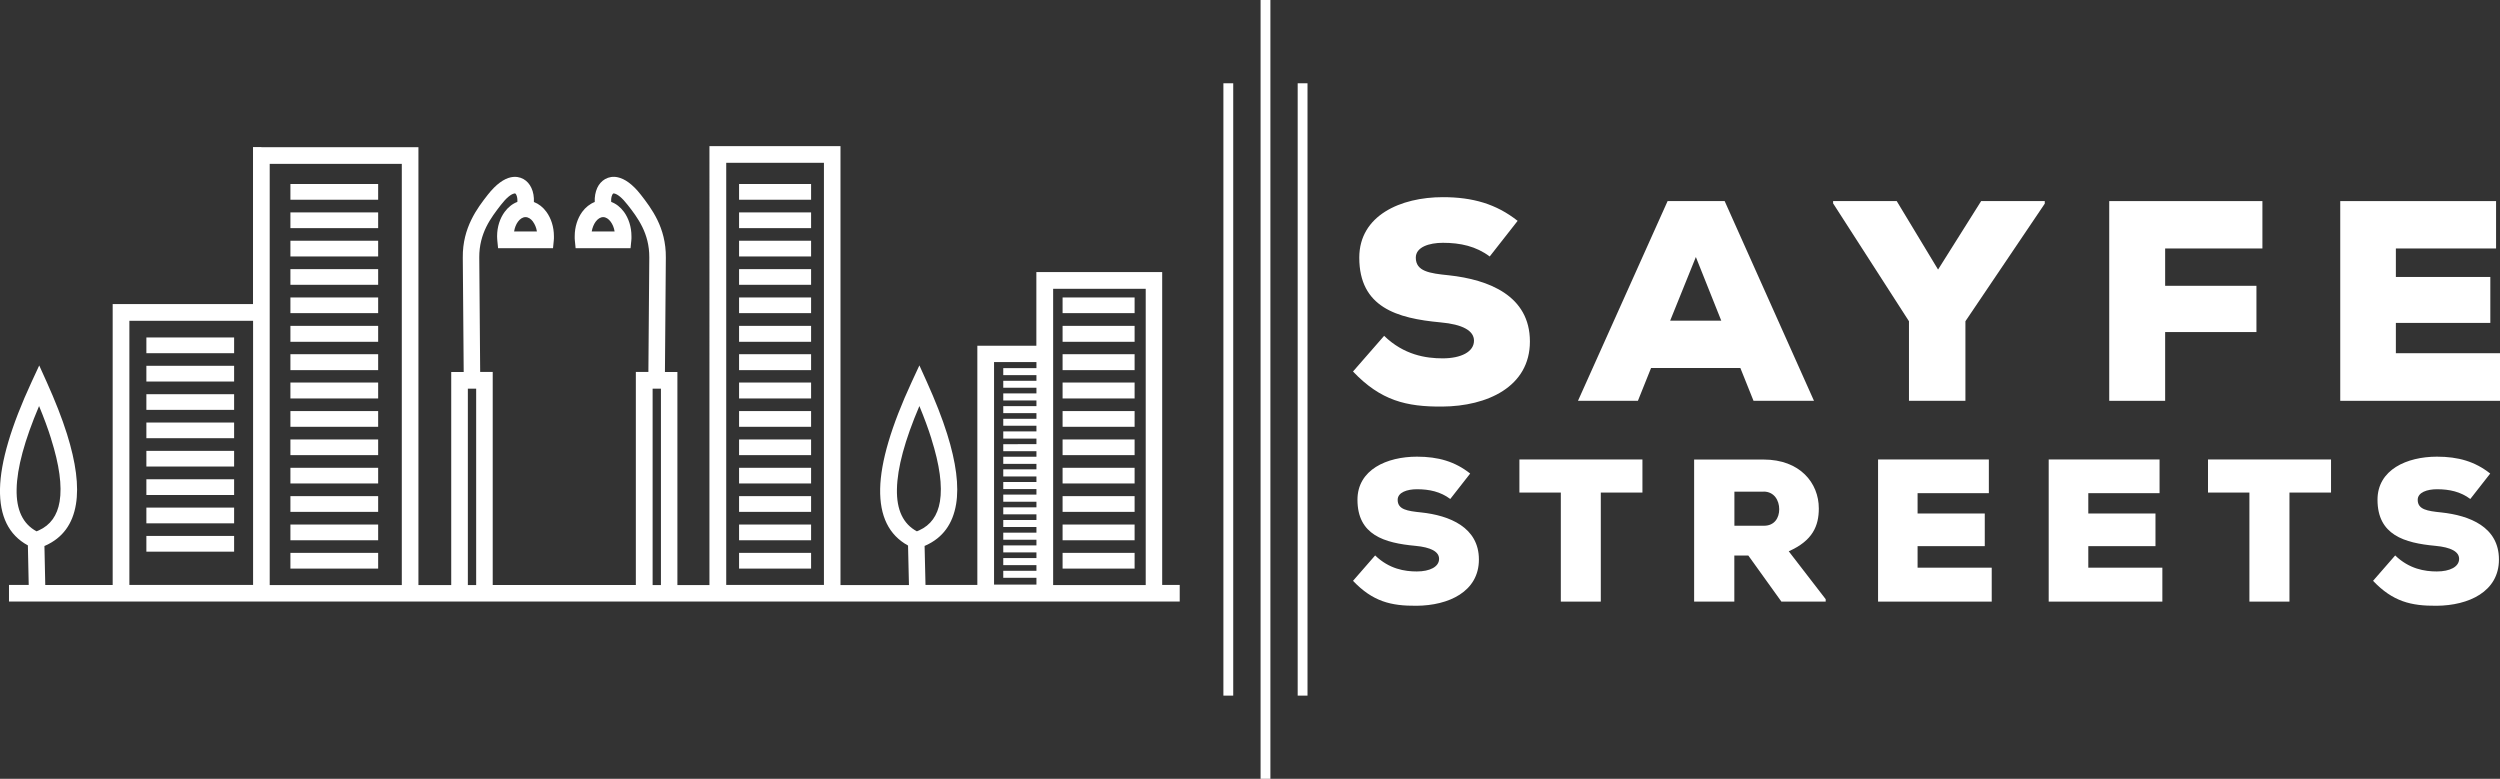 <?xml version="1.0" encoding="UTF-8"?>
<svg id="Layer_1" data-name="Layer 1" xmlns="http://www.w3.org/2000/svg" version="1.1" viewBox="0 0 330.82 103.06">
  <rect x="0" y="0" width="330.82" height="103.06" fill="#333333" stroke="none"/>
  <defs>
    <style>.cls-1{fill:#fff;}</style>
  </defs>
  <g>
    <path class="cls-1"
          d="M34.59,19.48h20.78v57.94h4.34v-28.19h1.65l-.12-15.15h0c-.02-2,.46-3.63,1.13-5,.65-1.34,1.47-2.4,2.17-3.3,1.12-1.43,2.17-2.13,3.06-2.32.63-.13,1.2-.03,1.68.24.46.26.81.67,1.04,1.17.25.53.36,1.18.33,1.86.65.25,1.22.7,1.66,1.31.61.84.99,1.98.99,3.22,0,.05,0,.15,0,.29,0,.09-.01.18-.02.29l-.1,1h-7.27l-.1-1c-.01-.1-.02-.2-.02-.29,0-.14-.01-.24-.01-.29,0-1.24.38-2.38,1-3.22.45-.61,1.03-1.08,1.68-1.32.03-.36-.02-.68-.13-.92-.05-.1-.09-.17-.14-.19-.02-.02-.07-.02-.15,0-.42.09-1.01.54-1.77,1.52-.63.82-1.37,1.77-1.93,2.91-.54,1.11-.93,2.43-.92,4.02l.12,15.16h1.66v28.19h18.94v-28.19h1.66l.12-15.16c.01-1.6-.38-2.91-.92-4.02-.56-1.14-1.29-2.1-1.93-2.91-.76-.98-1.35-1.43-1.77-1.52-.07-.02-.12-.02-.15,0-.05.03-.1.09-.14.19-.11.24-.16.56-.13.92.66.24,1.23.7,1.69,1.32.61.84.99,1.98.99,3.22,0,.05,0,.15,0,.29,0,.09-.01.18-.02.29l-.1,1h-7.27l-.1-1c0-.1-.02-.2-.02-.29,0-.14,0-.24,0-.29,0-1.24.38-2.38.99-3.22.45-.61,1.02-1.06,1.66-1.31-.03-.68.09-1.33.33-1.86.23-.5.59-.91,1.04-1.17.48-.27,1.05-.38,1.68-.24.89.19,1.94.88,3.06,2.32.7.9,1.51,1.96,2.17,3.3.67,1.37,1.15,3.01,1.13,5l-.12,15.15h1.65v28.19h4.24V19.34h17.34v58.08h9.06l-.12-5.23c-2.53-1.39-3.76-3.89-3.69-7.51.07-3.57,1.47-8.29,4.18-14.15l1.01-2.18.99,2.19c1.13,2.51,2.03,4.8,2.68,6.87,1.19,3.79,1.59,6.89,1.19,9.3-.44,2.63-1.77,4.45-4.01,5.46-.05.02-.11.05-.16.07l.12,5.16h6.86v-31.65h7.81v-9.75h16.65v41.4h2.32v2.2H1.19v-2.2h2.61l-.11-5.23C1.16,70.8-.07,68.3,0,64.69c.07-3.57,1.47-8.29,4.18-14.15l1.01-2.18.99,2.19c1.13,2.51,2.03,4.8,2.68,6.87,1.19,3.79,1.59,6.89,1.19,9.3-.43,2.63-1.77,4.45-4.01,5.46-.05.02-.11.05-.16.07l.11,5.16h8.92v-37.17h18.57v-20.78h1.1ZM137.15,76.46h-4.39v-.93h4.39v-.75h-4.39v-.93h4.39v-.75h-4.39v-.93h4.39v-.75h-4.39v-.93h4.39v-.75h-4.39v-.93h4.39v-.75h-4.39v-.93h4.39v-.74h-4.39v-.94h4.39v-.73h-4.39v-.94h4.39v-.73h-4.39v-.94h4.39v-.73h-4.39v-.94h4.39v-.73h-4.39v-.02h0v-.91h0s4.39-.01,4.39-.01v-.73h-4.39v-.02h0v-.93h4.39v-.75h-4.39v-.92h4.39v-.75h-4.39v-.93h4.39v-.75h-4.39v-.93h4.39v-.75h-4.39v-.92h4.39v-.75h-4.39v-.93h4.39v-.8h-5.61v29.45h5.61v-.96h0ZM19.37,44.66v2.08h11.61v-2.08h0s-11.61,0-11.61,0h0ZM150.14,41.44v-2.08h-9.53v2.08h9.53ZM140.61,43.15v2.08h9.53v-2.11h-9.53v.04h0ZM140.61,46.9v2.08h9.53v-2.11h-9.53v.04h0ZM140.61,50.65v2.08h9.53v-2.11h-9.53v.04h0ZM150.14,75.24v-2.08h-9.53v2.08h9.53ZM150.14,71.49v-2.08h-9.53v2.08h9.53ZM150.14,67.73v-2.08h-9.53v2.08h9.53ZM150.14,63.98v-2.08h-9.53v2.08h9.53ZM150.14,60.23v-2.08h-9.53v2.08h9.53ZM150.14,56.48v-2.08h-9.53v2.08h9.53ZM107.33,75.24v-2.08h-9.53v2.08h9.53ZM107.33,71.49v-2.08h-9.53v2.08h9.53ZM107.33,67.73v-2.08h-9.53v2.08h9.53ZM107.33,63.98v-2.08h-9.53v2.08h9.53ZM107.33,60.23v-2.08h-9.53v2.08h9.53ZM107.33,56.48v-2.08h-9.53v2.08h9.53ZM107.33,52.73v-2.11h-9.53v2.11h9.53ZM107.33,48.98v-2.11h-9.53v2.11h9.53ZM107.33,45.23v-2.11h-9.53v2.11h9.53ZM107.33,41.44v-2.08h-9.53v2.08h9.53ZM107.33,37.69v-2.08h-9.53v2.08h9.53ZM107.33,33.94v-2.08h-9.53v2.08h9.53ZM107.33,30.19v-2.08h-9.53v2.08h9.53ZM107.33,26.43v-2.08h-9.53v2.08h9.53ZM50.04,75.24v-2.08h-11.61v2.08h11.61ZM50.04,71.49v-2.08h-11.61v2.08h11.61ZM50.04,67.73v-2.08h-11.61v2.08h11.61ZM50.04,63.98v-2.08h-11.61v2.08h11.61ZM50.04,60.23v-2.08h-11.61v2.08h11.61ZM50.04,56.48v-2.08h-11.61v2.08h11.61ZM50.04,52.73v-2.11h-11.61v2.11h11.61ZM50.04,48.98v-2.11h-11.61v2.11h11.61ZM50.04,45.23v-2.11h-11.61v2.11h11.61ZM50.04,41.44v-2.08h-11.61v2.08h11.61ZM50.04,37.69v-2.08h-11.61v2.08h11.61ZM50.04,33.94v-2.08h-11.61v2.08h11.61ZM50.04,30.19v-2.08h-11.61v2.08h11.61ZM50.04,26.43v-2.08h-11.61v2.08h11.61ZM30.98,73v-2.08h-11.61v2.08h11.61ZM30.98,69.25v-2.08h-11.61v2.08h11.61ZM30.98,65.5v-2.08h-11.61v2.08h11.61ZM30.98,61.74v-2.08h-11.61v2.08h11.61ZM30.98,57.99v-2.08h-11.61v2.08h11.61ZM30.98,54.24v-2.08h-11.61v2.08h11.61ZM30.98,50.49v-2.08h-11.61v2.08h11.61ZM6.77,58.08c-.42-1.35-.96-2.8-1.6-4.35-1.92,4.53-2.92,8.19-2.97,11-.06,2.75.83,4.61,2.64,5.58.1-.04.21-.08.3-.13,1.53-.69,2.44-1.96,2.75-3.81.34-2.07-.03-4.83-1.13-8.3h0ZM53.17,77.42V21.68h-17.48v55.74h17.48ZM61.91,77.42h1.1v-25.99h-1.1v25.99h0ZM86.36,77.42h1.1v-25.99h-1.1v25.99h0ZM139.36,77.42h12.25v-39.2h-12.25v39.2h0ZM79.82,28.73c-.37,0-.72.23-1,.61-.25.34-.43.79-.52,1.29h3.03c-.08-.51-.27-.95-.52-1.29-.28-.38-.63-.61-1-.61h0ZM123.26,58.08c-.42-1.35-.96-2.8-1.6-4.35-1.93,4.53-2.92,8.19-2.97,11-.06,2.75.83,4.61,2.64,5.58.1-.04.21-.08.3-.13,1.53-.69,2.44-1.96,2.75-3.81.34-2.07-.03-4.83-1.13-8.3h0ZM70.54,29.34c-.28-.38-.63-.61-1-.61s-.72.23-1,.61c-.25.34-.43.79-.51,1.29h3.02c-.08-.51-.27-.95-.52-1.29h0ZM109.03,21.54h-12.93v55.86h12.93V21.54h0ZM33.49,77.4v-34.95h-16.37v34.95h16.37Z"/>
    <path class="cls-1"
          d="M200.82,29.22c-2.83-2.23-5.93-3.13-9.89-3.13-5.59,0-11.06,2.42-11.06,8,0,6.57,4.98,8.04,10.76,8.57,2.91.26,4.42,1.1,4.42,2.42,0,1.47-1.7,2.34-4.15,2.34-2.23,0-5.13-.45-7.74-2.98l-4.12,4.72c3.66,3.85,7.06,4.68,11.82,4.64,5.93-.04,11.59-2.61,11.59-8.61,0-6.08-5.47-8.19-10.72-8.76-2.6-.26-4.38-.53-4.38-2.34,0-1.4,1.77-1.96,3.59-1.96,2.3,0,4.38.45,6.19,1.81l3.7-4.72Z"/>
    <path class="cls-1"
          d="M232.04,53.04h8l-11.82-26.43h-7.55l-11.86,26.43h7.93l1.74-4.34h11.82l1.74,4.34h0ZM227.77,42.43h-6.76l3.4-8.42,3.36,8.42Z"/>
    <polygon class="cls-1"
             points="250.99 26.61 242.57 26.61 242.57 26.91 252.61 42.51 252.61 53.04 260.08 53.04 260.08 42.51 270.58 26.95 270.58 26.61 262.16 26.61 256.46 35.67 250.99 26.61"/>
    <polygon class="cls-1"
             points="286.51 53.04 286.51 43.94 298.59 43.94 298.59 37.82 286.51 37.82 286.51 32.88 299.38 32.88 299.38 26.61 279.11 26.61 279.11 53.04 286.51 53.04"/>
    <polygon class="cls-1"
             points="330.82 46.74 317.04 46.74 317.04 42.73 329.54 42.73 329.54 36.65 317.04 36.65 317.04 32.88 330.3 32.88 330.3 26.61 309.68 26.61 309.68 53.04 330.82 53.04 330.82 46.74"/>
    <path class="cls-1"
          d="M194.54,62.66c-2.01-1.59-4.22-2.23-7.04-2.23-3.98,0-7.87,1.72-7.87,5.7,0,4.67,3.55,5.72,7.66,6.1,2.07.19,3.14.78,3.14,1.72,0,1.05-1.21,1.67-2.95,1.67-1.59,0-3.65-.32-5.51-2.12l-2.93,3.36c2.61,2.74,5.02,3.33,8.41,3.3,4.22-.03,8.25-1.85,8.25-6.12s-3.9-5.83-7.63-6.23c-1.85-.19-3.12-.38-3.12-1.67,0-.99,1.26-1.4,2.55-1.4,1.64,0,3.12.32,4.41,1.29l2.63-3.36Z"/>
    <polygon class="cls-1"
             points="206.54 79.61 211.83 79.61 211.83 65.18 217.34 65.18 217.34 60.8 201.06 60.8 201.06 65.18 206.54 65.18 206.54 79.61"/>
    <path class="cls-1"
          d="M241.59,79.29l-4.89-6.34c3.17-1.4,3.98-3.36,3.98-5.67,0-3.38-2.5-6.47-7.31-6.47h-9.19v18.8h5.32v-6.1h1.85l4.38,6.1h5.86v-.32h0ZM233.37,65.05c1.4,0,2.07,1.16,2.07,2.34,0,1.13-.62,2.18-2.01,2.18h-3.92v-4.51h3.87Z"/>
    <polygon class="cls-1"
             points="263.56 75.12 253.75 75.12 253.75 72.27 262.64 72.27 262.64 67.95 253.75 67.95 253.75 65.26 263.18 65.26 263.18 60.8 248.52 60.8 248.52 79.61 263.56 79.61 263.56 75.12"/>
    <polygon class="cls-1"
             points="286.14 75.12 276.34 75.12 276.34 72.27 285.23 72.27 285.23 67.95 276.34 67.95 276.34 65.26 285.77 65.26 285.77 60.8 271.1 60.8 271.1 79.61 286.14 79.61 286.14 75.12"/>
    <polygon class="cls-1"
             points="297.66 79.61 302.96 79.61 302.96 65.18 308.46 65.18 308.46 60.8 292.18 60.8 292.18 65.18 297.66 65.18 297.66 79.61"/>
    <path class="cls-1"
          d="M329.52,62.66c-2.01-1.59-4.22-2.23-7.04-2.23-3.98,0-7.87,1.72-7.87,5.7,0,4.67,3.55,5.72,7.66,6.1,2.07.19,3.14.78,3.14,1.72,0,1.05-1.21,1.67-2.95,1.67-1.58,0-3.65-.32-5.51-2.12l-2.93,3.36c2.61,2.74,5.02,3.33,8.41,3.3,4.22-.03,8.25-1.85,8.25-6.12,0-4.32-3.89-5.83-7.63-6.23-1.85-.19-3.12-.38-3.12-1.67,0-.99,1.26-1.4,2.55-1.4,1.64,0,3.12.32,4.41,1.29l2.63-3.36Z"/>
    <polygon class="cls-1" points="166.81 0 166.81 103.06 168.11 103.06 168.11 0 167.5 0 166.81 0"/>
    <polygon class="cls-1" points="171.72 11.02 171.72 92.05 173.02 92.05 173.02 11.02 172.42 11.02 171.72 11.02"/>
    <polygon class="cls-1" points="161.89 11.02 161.89 92.05 163.19 92.05 163.19 11.02 162.58 11.02 161.89 11.02"/>
  </g>
</svg>
